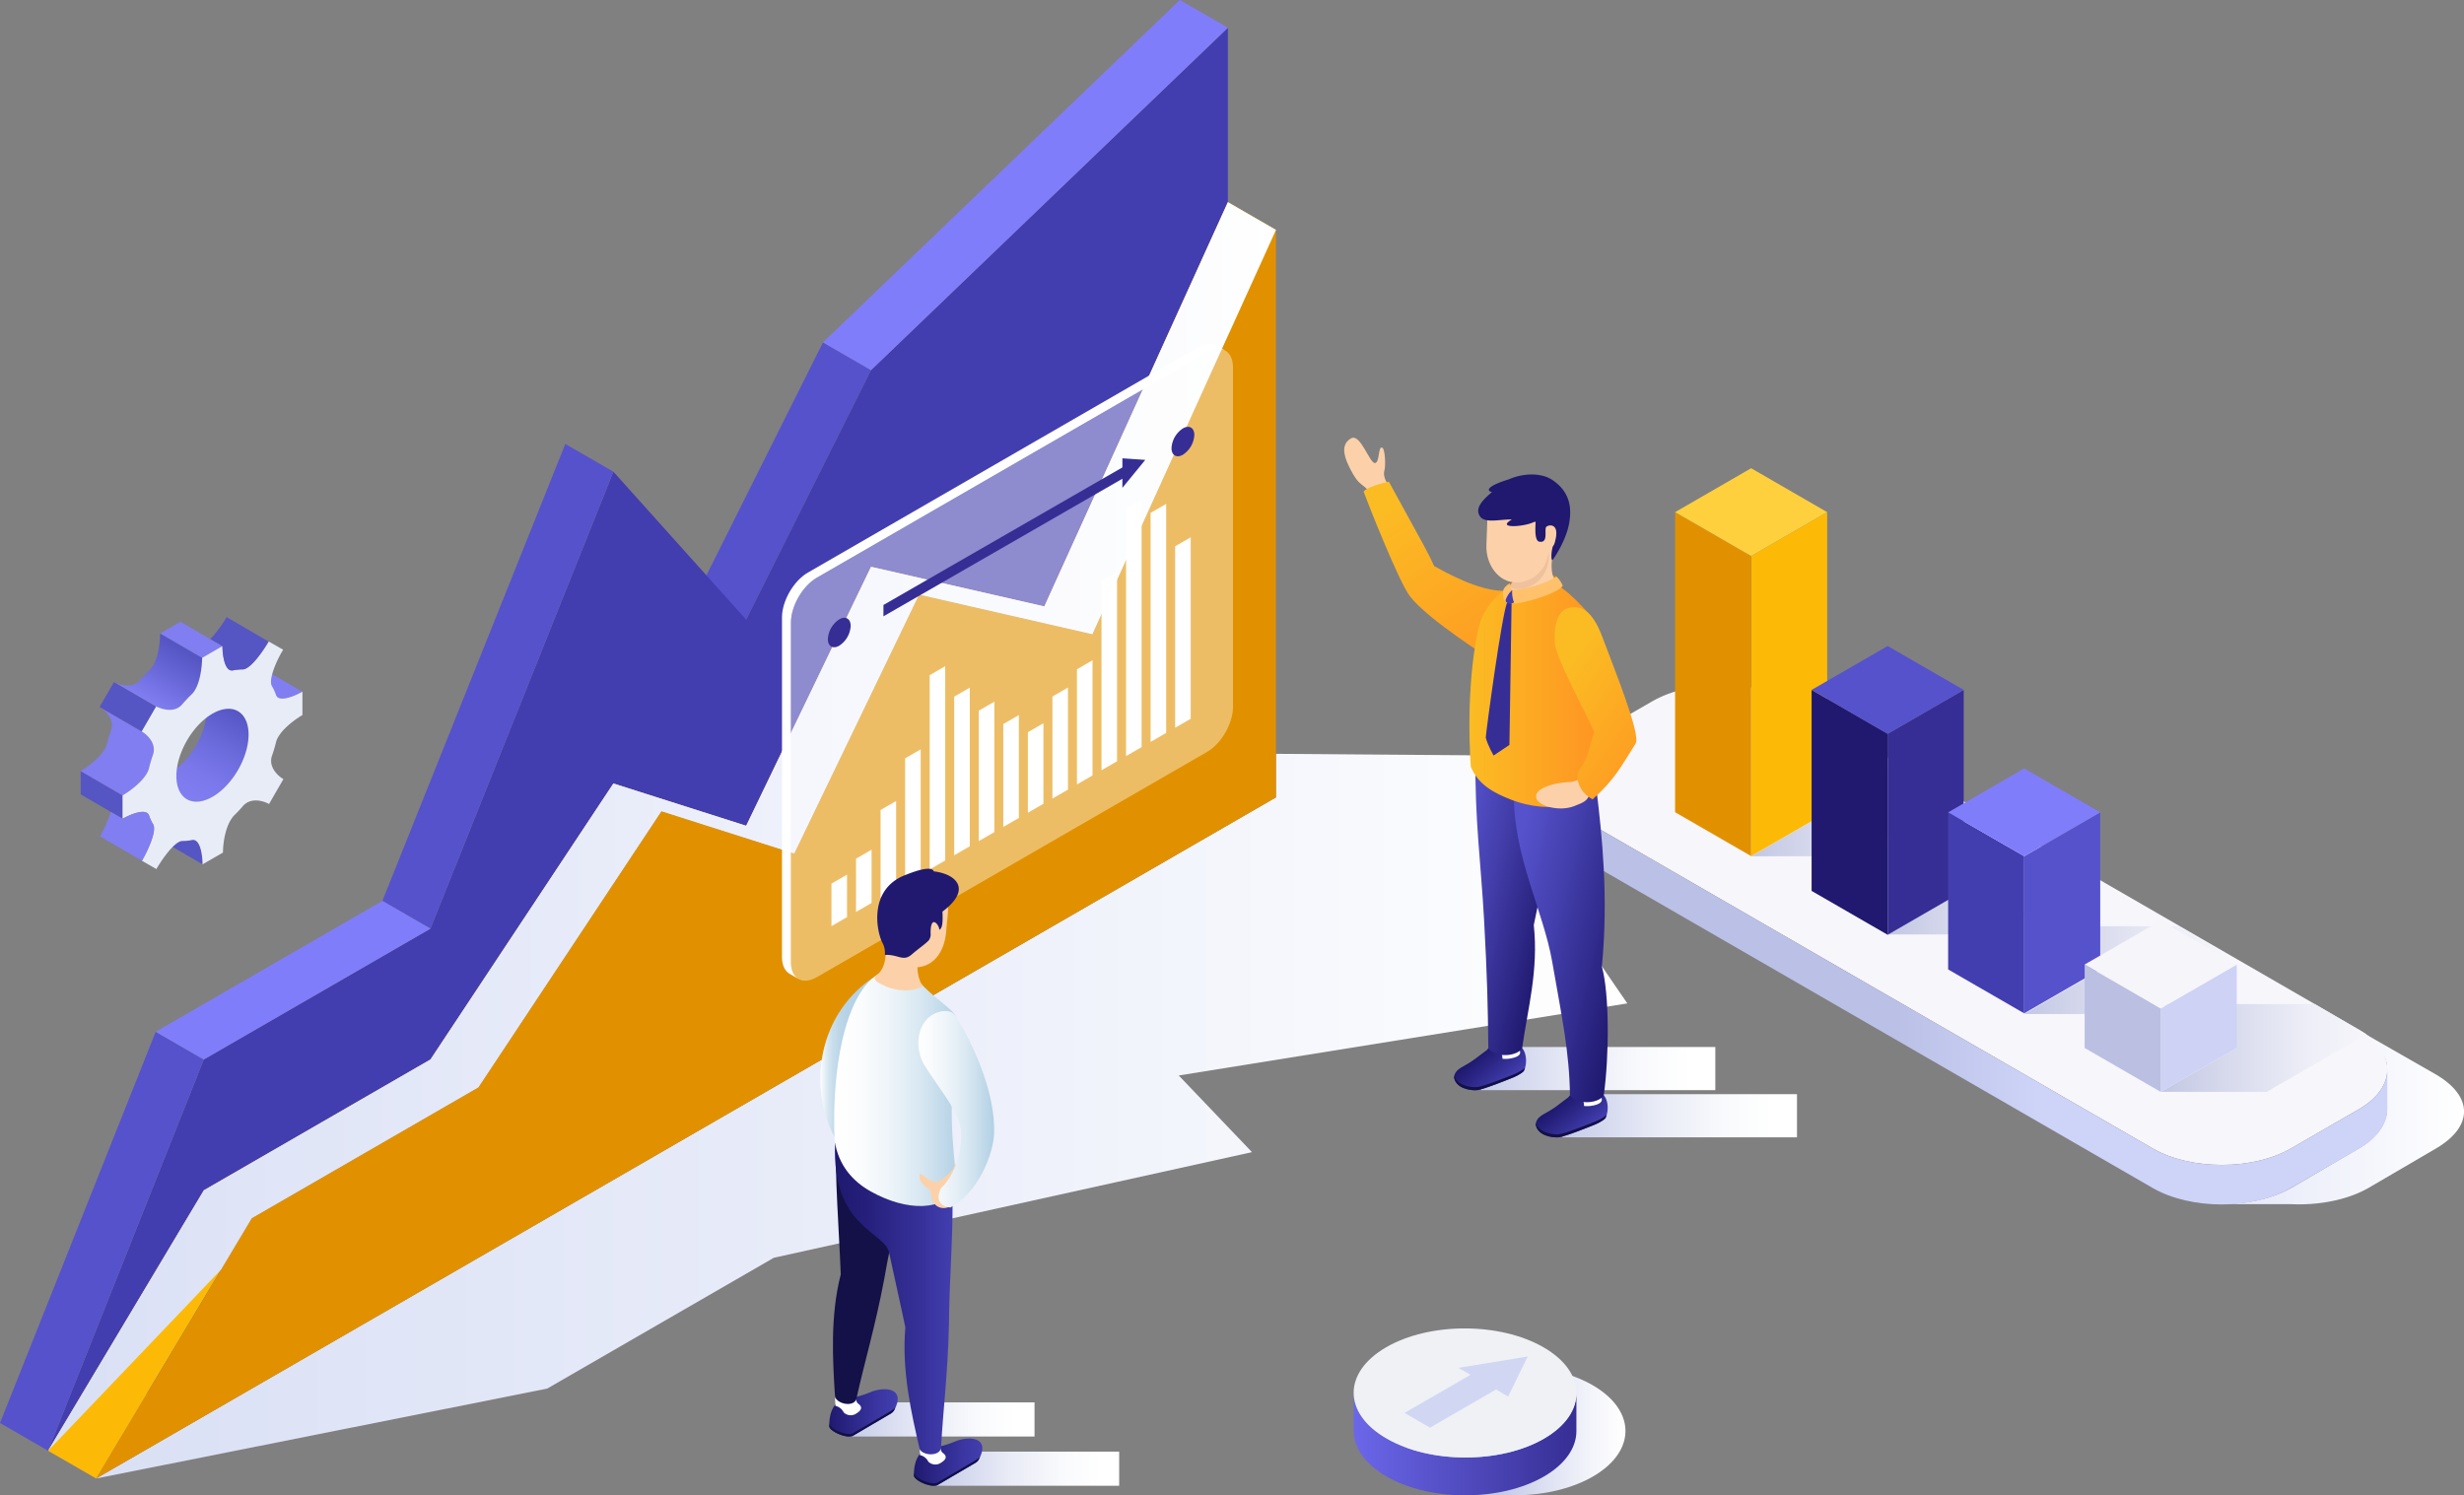<svg xmlns="http://www.w3.org/2000/svg" xmlns:xlink="http://www.w3.org/1999/xlink" viewBox="0 0 1295.92 786.55"><rect x="0" y="0" width="1295.92" height="786.55" fill="#808080" stroke="none"/><defs><style>.cls-1{isolation:isolate;}.cls-2,.cls-20,.cls-21,.cls-24,.cls-25,.cls-35,.cls-38,.cls-44,.cls-48,.cls-5,.cls-6,.cls-7,.cls-8{mix-blend-mode:multiply;}.cls-2{fill:url(#linear-gradient);}.cls-3{fill:#f6f6fb;}.cls-4{fill:url(#linear-gradient-2);}.cls-5{fill:url(#linear-gradient-3);}.cls-6{fill:url(#linear-gradient-4);}.cls-7{fill:url(#linear-gradient-5);}.cls-8{fill:url(#linear-gradient-6);}.cls-9{fill:#fcba06;}.cls-10{fill:#e19100;}.cls-11{fill:#ffd03e;}.cls-12{fill:#362e94;}.cls-13{fill:#20196f;}.cls-14{fill:#5652cc;}.cls-15{fill:#423eaf;}.cls-16{fill:#807dfb;}.cls-17{fill:#ced2f4;}.cls-18{fill:#bbbfe2;}.cls-19{fill:#f5f5fa;}.cls-20{fill:url(#linear-gradient-7);}.cls-21{fill:url(#linear-gradient-8);}.cls-22,.cls-23{fill:#fff;}.cls-22{opacity:0.4;}.cls-24{fill:url(#linear-gradient-9);}.cls-25{fill:url(#linear-gradient-10);}.cls-26{fill:url(#linear-gradient-11);}.cls-27{fill:#121047;}.cls-28{fill:#131147;}.cls-29{fill:url(#linear-gradient-12);}.cls-30{fill:url(#linear-gradient-13);}.cls-31{fill:url(#linear-gradient-14);}.cls-32{fill:url(#linear-gradient-15);}.cls-33{fill:#fcd1a9;}.cls-34{fill:url(#Client_dress);}.cls-35{fill:url(#linear-gradient-16);}.cls-36{fill:url(#linear-gradient-17);}.cls-37{fill:#eff1f5;}.cls-38{fill:#d1d7f3;}.cls-39{fill:#5655c4;}.cls-40{fill:#807ef1;}.cls-41{fill:url(#linear-gradient-18);}.cls-42{fill:url(#linear-gradient-19);}.cls-43{fill:#e8ecf7;}.cls-44{fill:url(#linear-gradient-20);}.cls-45{fill:url(#linear-gradient-21);}.cls-46{fill:url(#linear-gradient-22);}.cls-47{fill:url(#Lilla_buksur);}.cls-48{fill:url(#linear-gradient-23);}.cls-49{fill:url(#linear-gradient-24);}.cls-50{fill:url(#linear-gradient-25);}.cls-51{fill:url(#linear-gradient-26);}.cls-52{fill:url(#linear-gradient-27);}.cls-53{fill:#dc8b00;}.cls-54{fill:url(#linear-gradient-28);}.cls-55{fill:#efc19c;}.cls-56{fill:#ffc16b;}.cls-57{fill:url(#linear-gradient-29);}</style><linearGradient id="linear-gradient" x1="1054.84" y1="535.6" x2="1295.92" y2="535.6" gradientUnits="userSpaceOnUse"><stop offset="0" stop-color="#d1d7f3"/><stop offset="0.5" stop-color="#e6e9f8"/><stop offset="1" stop-color="#fff"/></linearGradient><linearGradient id="linear-gradient-2" x1="-1615.94" y1="521.99" x2="-1178.58" y2="521.99" gradientTransform="matrix(-1, 0, 0, 1, -360.36, 0)" gradientUnits="userSpaceOnUse"><stop offset="0.42" stop-color="#ced3f8"/><stop offset="0.59" stop-color="#bbc0e6"/></linearGradient><linearGradient id="linear-gradient-3" x1="-1831.05" y1="551.23" x2="-1722.92" y2="551.23" gradientTransform="translate(2967.45)" gradientUnits="userSpaceOnUse"><stop offset="0" stop-color="#c2c7e3"/><stop offset="0.27" stop-color="#d4d7eb"/><stop offset="0.72" stop-color="#edeef7"/><stop offset="1" stop-color="#f6f6fb"/></linearGradient><linearGradient id="linear-gradient-4" x1="-1974.66" y1="468.43" x2="-1866.52" y2="468.43" xlink:href="#linear-gradient-3"/><linearGradient id="linear-gradient-5" x1="-2046.46" y1="427.29" x2="-1938.32" y2="427.29" xlink:href="#linear-gradient-3"/><linearGradient id="linear-gradient-6" x1="-1902.85" y1="510.29" x2="-1794.72" y2="510.29" xlink:href="#linear-gradient-3"/><linearGradient id="linear-gradient-7" x1="50.55" y1="587.1" x2="855.87" y2="587.1" gradientUnits="userSpaceOnUse"><stop offset="0" stop-color="#dae0f5"/><stop offset="0.45" stop-color="#e8ecf9"/><stop offset="1" stop-color="#fff"/></linearGradient><linearGradient id="linear-gradient-8" x1="25.28" y1="434.71" x2="671.07" y2="434.71" xlink:href="#linear-gradient-7"/><linearGradient id="linear-gradient-9" x1="719.02" y1="772.53" x2="816.69" y2="772.53" gradientTransform="translate(-228.07)" gradientUnits="userSpaceOnUse"><stop offset="0" stop-color="#c4cae8"/><stop offset="0.09" stop-color="#ced3ec"/><stop offset="0.41" stop-color="#e9ebf6"/><stop offset="0.69" stop-color="#f9fafd"/><stop offset="0.9" stop-color="#fff"/></linearGradient><linearGradient id="linear-gradient-10" x1="632.45" y1="746.63" x2="730.11" y2="746.63" gradientTransform="translate(-186.01)" xlink:href="#linear-gradient-9"/><linearGradient id="linear-gradient-11" x1="-1235.82" y1="743.18" x2="-1199.82" y2="743.18" gradientTransform="matrix(-1, 0, 0, 1, -763.69, 0)" gradientUnits="userSpaceOnUse"><stop offset="0" stop-color="#423eaf"/><stop offset="0.3" stop-color="#3a35a0"/><stop offset="0.89" stop-color="#241e77"/><stop offset="1" stop-color="#1f196f"/></linearGradient><linearGradient id="linear-gradient-12" x1="-1280.33" y1="769.09" x2="-1244.33" y2="769.09" xlink:href="#linear-gradient-11"/><linearGradient id="linear-gradient-13" x1="-1264.7" y1="683.07" x2="-1202.81" y2="683.07" gradientTransform="matrix(-1, 0, 0, 1, -763.69, 0)" gradientUnits="userSpaceOnUse"><stop offset="0" stop-color="#423eaf"/><stop offset="0.3" stop-color="#353097"/><stop offset="0.75" stop-color="#251f7a"/><stop offset="1" stop-color="#1f196f"/></linearGradient><linearGradient id="linear-gradient-14" x1="431.47" y1="558.23" x2="459.35" y2="558.23" gradientUnits="userSpaceOnUse"><stop offset="0" stop-color="#fff"/><stop offset="0.05" stop-color="#eff5f9"/><stop offset="0.13" stop-color="#d9e8f2"/><stop offset="0.23" stop-color="#c8deec"/><stop offset="0.35" stop-color="#bdd6e8"/><stop offset="0.52" stop-color="#b6d2e6"/><stop offset="1" stop-color="#b4d1e5"/></linearGradient><linearGradient id="linear-gradient-15" x1="-1267.09" y1="572" x2="-1202.44" y2="572" gradientTransform="matrix(-1, 0, 0, 1, -763.69, 0)" gradientUnits="userSpaceOnUse"><stop offset="0" stop-color="#b4d1e5"/><stop offset="0.04" stop-color="#b9d4e7"/><stop offset="0.29" stop-color="#d7e7f1"/><stop offset="0.54" stop-color="#edf4f9"/><stop offset="0.78" stop-color="#fbfcfd"/><stop offset="1" stop-color="#fff"/></linearGradient><linearGradient id="Client_dress" x1="2362.13" y1="583.42" x2="2405.28" y2="583.42" gradientTransform="translate(-1883.4)" gradientUnits="userSpaceOnUse"><stop offset="0" stop-color="#fff"/><stop offset="0.22" stop-color="#fbfcfd"/><stop offset="0.46" stop-color="#edf4f9"/><stop offset="0.71" stop-color="#d7e7f1"/><stop offset="0.96" stop-color="#b9d4e7"/><stop offset="1" stop-color="#b4d1e5"/></linearGradient><linearGradient id="linear-gradient-16" x1="737.74" y1="752.6" x2="854.89" y2="752.6" gradientUnits="userSpaceOnUse"><stop offset="0.43" stop-color="#c2c8e6"/><stop offset="0.59" stop-color="#d7dbef"/><stop offset="0.85" stop-color="#f4f5fb"/><stop offset="1" stop-color="#fff"/></linearGradient><linearGradient id="linear-gradient-17" x1="711.92" y1="759.53" x2="829.12" y2="759.53" gradientUnits="userSpaceOnUse"><stop offset="0" stop-color="#6b67e9"/><stop offset="1" stop-color="#362e94"/></linearGradient><linearGradient id="linear-gradient-18" x1="94" y1="417.92" x2="120.81" y2="371.47" gradientUnits="userSpaceOnUse"><stop offset="0" stop-color="#807ef1"/><stop offset="0.28" stop-color="#7a78eb"/><stop offset="0.65" stop-color="#6a69da"/><stop offset="1" stop-color="#5655c4"/></linearGradient><linearGradient id="linear-gradient-19" x1="1116.66" y1="340.48" x2="1133.53" y2="368.7" gradientTransform="matrix(-1, 0, 0, 1, 1210.09, 0)" gradientUnits="userSpaceOnUse"><stop offset="0" stop-color="#5655c4"/><stop offset="1" stop-color="#807ef1"/></linearGradient><linearGradient id="linear-gradient-20" x1="811.16" y1="562.08" x2="934.62" y2="562.08" gradientTransform="translate(-32.45)" xlink:href="#linear-gradient-9"/><linearGradient id="linear-gradient-21" x1="598.56" y1="570.36" x2="611.94" y2="554.43" gradientTransform="matrix(-1, 0, 0, 1, 1390.17, 0)" gradientUnits="userSpaceOnUse"><stop offset="0" stop-color="#423eaf"/><stop offset="0.49" stop-color="#302b8e"/><stop offset="1" stop-color="#1f196f"/></linearGradient><linearGradient id="linear-gradient-22" x1="593.33" y1="565.76" x2="607.7" y2="551.28" xlink:href="#linear-gradient-21"/><linearGradient id="Lilla_buksur" x1="760.14" y1="465.37" x2="817.59" y2="478.89" gradientUnits="userSpaceOnUse"><stop offset="0" stop-color="#5652cc"/><stop offset="0.36" stop-color="#4540ae"/><stop offset="1" stop-color="#20196f"/></linearGradient><linearGradient id="linear-gradient-23" x1="820.09" y1="586.87" x2="943.55" y2="586.87" gradientTransform="translate(1.56)" xlink:href="#linear-gradient-9"/><linearGradient id="linear-gradient-24" x1="555.62" y1="595.15" x2="569" y2="579.23" xlink:href="#linear-gradient-21"/><linearGradient id="linear-gradient-25" x1="550.38" y1="590.55" x2="564.77" y2="576.06" xlink:href="#linear-gradient-21"/><linearGradient id="linear-gradient-26" x1="146.41" y1="486.51" x2="216.93" y2="503.1" gradientTransform="translate(642.27)" gradientUnits="userSpaceOnUse"><stop offset="0" stop-color="#5652cc"/><stop offset="0.36" stop-color="#4440ae"/><stop offset="1" stop-color="#1f196f"/></linearGradient><linearGradient id="linear-gradient-27" x1="734.92" y1="262.57" x2="797.2" y2="361.89" gradientUnits="userSpaceOnUse"><stop offset="0" stop-color="#fbbc23"/><stop offset="0.79" stop-color="#fe9d23"/><stop offset="1" stop-color="#ff9423"/></linearGradient><linearGradient id="linear-gradient-28" x1="-48.15" y1="364.48" x2="-115.8" y2="364.48" gradientTransform="translate(888.57)" gradientUnits="userSpaceOnUse"><stop offset="0" stop-color="#ff9423"/><stop offset="0.21" stop-color="#fe9d23"/><stop offset="1" stop-color="#fbbc23"/></linearGradient><linearGradient id="linear-gradient-29" x1="817.76" y1="357.86" x2="880.15" y2="403.3" xlink:href="#linear-gradient-27"/></defs><g class="cls-1"><g id="Layer_2" data-name="Layer 2"><g id="Objects"><g id="Pedestal"><path class="cls-2" d="M1280.75,564.93,1068.24,443.24a60.46,60.46,0,0,0-13.4-5.56l185.49,107.09c10.11,5.83,15.16,9.54,15.16,17.23h0v21h0c0,7.7-5,15.39-15.16,21.23l-34.88,20.39c-9.21,5.32-21.09,8.18-33.21,8.65l-.16.1h32.62c14.75.72,29.94-2.15,41.17-8.63l34.88-20.39C1301,592.71,1301,576.6,1280.75,564.93Z"/><path class="cls-3" d="M1240.61,541.52c20,11.52,20,30.39,0,41.92l-35.75,20.64c-20,11.53-52.65,11.53-72.63,0l-299-172.63c-20-11.54-20-30.4,0-41.93L869,368.88c20-11.53,52.65-11.53,72.62,0Z"/><path class="cls-4" d="M818.22,410.48c0,7.6,5,15.19,15,21l299,172.63c20,11.53,52.65,11.53,72.63,0l35.75-20.64c10-5.74,14.94-13.32,15-20.9h0v20.78h0c0,7.59-5,15.15-15,20.9l-35.75,20.64c-20,11.53-52.65,11.53-72.63,0l-299-172.64c-10-5.76-15-13.36-15-21h0V410.48Z"/></g><g id="Bar_graph" data-name="Bar graph"><polygon class="cls-5" points="1217.44 528.14 1136.41 528.14 1176.4 551.24 1136.41 574.33 1192.11 574.33 1244.54 544.06 1217.44 528.14"/><polygon class="cls-6" points="1073.83 445.34 992.8 445.34 1032.79 468.43 992.8 491.52 1048.51 491.52 1100.93 461.26 1073.83 445.34"/><polygon class="cls-7" points="1002.03 404.2 921 404.2 960.99 427.29 921 450.38 976.71 450.38 1029.13 420.12 1002.03 404.2"/><polygon class="cls-8" points="1145.64 487.19 1064.6 487.19 1104.6 510.29 1064.6 533.38 1120.31 533.38 1172.73 503.12 1145.64 487.19"/><polygon class="cls-9" points="960.99 269.39 921 292.48 921 450.31 960.99 427.22 960.99 269.39"/><polygon class="cls-10" points="881 269.39 921 292.48 921 450.31 881 427.22 881 269.39"/><polygon class="cls-11" points="921 246.29 960.99 269.39 921 292.48 881 269.39 921 246.29"/><polygon class="cls-12" points="1032.79 362.88 992.8 385.98 992.8 491.7 1032.79 468.61 1032.79 362.88"/><polygon class="cls-13" points="952.8 362.88 992.8 385.98 992.8 491.7 952.8 468.61 952.8 362.88"/><polygon class="cls-14" points="992.8 339.8 1032.79 362.88 992.8 385.98 952.8 362.88 992.8 339.8"/><polygon class="cls-14" points="1104.6 427.29 1064.61 450.38 1064.61 533.01 1104.6 509.92 1104.6 427.29"/><polygon class="cls-15" points="1024.61 427.29 1064.61 450.38 1064.61 533.01 1024.61 509.92 1024.61 427.29"/><polygon class="cls-16" points="1064.61 404.2 1104.6 427.29 1064.61 450.38 1024.61 427.29 1064.61 404.2"/><polygon class="cls-17" points="1176.4 507.33 1136.41 530.42 1136.41 574.33 1176.4 551.23 1176.4 507.33"/><polygon class="cls-18" points="1096.41 507.33 1136.41 530.42 1136.41 574.33 1096.41 551.23 1096.41 507.33"/><polygon class="cls-19" points="1136.41 484.24 1176.4 507.33 1136.41 530.42 1096.41 507.33 1136.41 484.24"/></g><g id="Scene_with_woman_and_graphs" data-name="Scene with woman and graphs"><g id="Shadow_from_graph" data-name="Shadow from graph"><polygon class="cls-20" points="855.87 527.78 619.95 565.7 658.47 606.02 406.99 661.58 287.78 730.4 50.55 777.68 671.07 419.42 671.07 396.51 825.04 397.69 821.91 448.94 819.76 475.15 855.87 527.78"/></g><g id="Back_graph" data-name="Back graph"><polygon class="cls-14" points="392.44 325.93 367.17 311.34 432.84 180.08 458.12 194.68 392.44 325.93"/><polygon class="cls-15" points="458.12 194.68 392.44 325.93 322.6 248.1 226.38 488.47 107.17 557.3 25.28 763.09 645.79 404.83 645.79 14.6 458.12 194.68"/><polygon class="cls-14" points="25.28 763.09 0 748.49 81.89 542.7 107.17 557.3 25.28 763.09"/><polygon class="cls-14" points="226.38 488.47 201.1 473.88 297.32 233.51 322.6 248.1 226.38 488.47"/><polygon class="cls-16" points="107.17 557.3 81.89 542.7 201.1 473.88 226.38 488.47 107.17 557.3"/><polygon class="cls-16" points="458.12 194.68 432.84 180.08 620.52 0 645.79 14.59 458.12 194.68"/></g><g id="Front_graph" data-name="Front graph"><polygon class="cls-10" points="483.39 312.73 417.72 448.94 347.88 426.7 251.65 571.89 132.45 640.72 50.55 777.68 671.07 419.42 671.07 120.93 574.54 333.58 483.39 312.73"/><polygon class="cls-9" points="50.55 777.68 25.28 763.09 107.17 626.12 132.45 640.72 50.55 777.68"/><polygon class="cls-11" points="132.45 640.72 107.17 626.12 226.38 557.3 251.65 571.89 132.45 640.72"/><polygon class="cls-9" points="251.65 571.89 226.38 557.3 322.6 412.11 347.88 426.7 251.65 571.89"/><polygon class="cls-9" points="417.72 448.94 392.44 434.35 458.12 298.14 483.39 312.73 417.72 448.94"/><polygon class="cls-9" points="574.54 333.58 549.26 318.99 645.79 106.33 671.07 120.93 574.54 333.58"/><polygon class="cls-11" points="483.39 312.73 458.12 298.14 549.26 318.99 574.54 333.58 483.39 312.73"/><polygon class="cls-11" points="347.88 426.7 322.6 412.11 392.44 434.35 417.72 448.94 347.88 426.7"/><polygon class="cls-21" points="25.28 763.09 116.22 667.86 132.45 640.72 251.65 571.89 347.88 426.7 417.72 448.94 483.39 312.73 574.54 333.58 671.07 120.93 645.79 106.33 549.26 318.99 458.12 298.14 392.44 434.35 322.6 412.11 226.38 557.3 107.17 626.12 25.28 763.09"/></g><g id="Screen"><path class="cls-22" d="M416,327.45c0-8.64,6.12-19.25,13.61-23.57l205.26-118.5c7.48-4.32,13.6-.79,13.6,7.85V371.9c0,8.64-6.12,19.25-13.6,23.57L429.56,514c-7.49,4.32-13.61.79-13.61-7.85Z"/><path class="cls-23" d="M416,506.12V327.45c0-8.64,6.12-19.25,13.61-23.57l205.26-118.5c3.7-2.14,7.06-2.35,9.52-1L640,181.9h0c-2.48-1.59-6-1.46-9.86.78L424.88,301.19c-7.48,4.32-13.6,14.92-13.6,23.56V503.42c0,4.52,1.69,7.63,4.36,9l4,2.3C417.35,513.18,416,510.24,416,506.12Z"/><polygon class="cls-23" points="445.49 482.41 437.31 487.13 437.31 464.77 445.49 460.05 445.49 482.41"/><polygon class="cls-23" points="458.4 474.96 450.22 479.68 450.22 451.66 458.4 446.94 458.4 474.96"/><polygon class="cls-23" points="471.31 467.5 463.13 472.23 463.13 426.05 471.31 421.32 471.31 467.5"/><polygon class="cls-23" points="484.23 460.05 476.04 464.77 476.04 398.88 484.23 394.15 484.23 460.05"/><polygon class="cls-23" points="497.13 452.6 488.95 457.32 488.95 355.14 497.13 350.42 497.13 452.6"/><polygon class="cls-23" points="510.05 445.14 501.86 449.87 501.86 366.42 510.05 361.7 510.05 445.14"/><polygon class="cls-23" points="522.96 437.69 514.77 442.41 514.77 373.81 522.96 369.09 522.96 437.69"/><polygon class="cls-23" points="535.87 430.24 527.68 434.96 527.68 380.85 535.87 376.13 535.87 430.24"/><polygon class="cls-23" points="548.78 422.78 540.6 427.5 540.6 385.14 548.78 380.42 548.78 422.78"/><polygon class="cls-23" points="561.69 415.33 553.51 420.05 553.51 366.37 561.69 361.64 561.69 415.33"/><polygon class="cls-23" points="574.6 407.87 566.42 412.6 566.42 352.04 574.6 347.31 574.6 407.87"/><polygon class="cls-23" points="587.51 400.42 579.33 405.14 579.33 305.64 587.51 300.92 587.51 400.42"/><polygon class="cls-23" points="600.42 392.97 592.24 397.69 592.24 267.41 600.42 262.68 600.42 392.97"/><polygon class="cls-23" points="613.33 385.51 605.15 390.24 605.15 269.77 613.33 265.05 613.33 385.51"/><polygon class="cls-23" points="626.24 378.06 618.06 382.78 618.06 287.35 626.24 282.62 626.24 378.06"/><path class="cls-12" d="M616.15,235.72a13.25,13.25,0,0,1,6-10.38c3.31-1.91,6-.36,6,3.46a13.24,13.24,0,0,1-6,10.38C618.84,241.09,616.15,239.54,616.15,235.72Z"/><path class="cls-12" d="M435.41,336.16a13.24,13.24,0,0,1,6-10.38c3.31-1.91,6-.36,6,3.46a13.25,13.25,0,0,1-6,10.38C438.09,341.54,435.41,340,435.41,336.16Z"/><polygon class="cls-12" points="590.31 256.61 602.34 241.9 590.32 241.07 590.32 245.86 464.64 318.22 464.64 324.18 590.32 251.81 590.31 256.61"/></g><g id="Man"><rect class="cls-24" x="490.95" y="763.55" width="97.67" height="17.95"/><rect class="cls-25" x="446.44" y="737.65" width="97.66" height="17.95"/><path class="cls-26" d="M436.13,750.06c0-14.09,8.94-14.51,8.94-14.51s4.84,0,12.7-3.26,18.69-2,12.58,9.3a3.19,3.19,0,0,1-.21.41,5.61,5.61,0,0,1-2,1.74L448.63,755.2C445.65,756.89,436.19,753,436.13,750.06Z"/><path class="cls-27" d="M436.19,748.8c.16,2.89,9.49,6.75,12.44,5.06l19.53-11.44a19.34,19.34,0,0,0,2.75-2c-.18.38-.33.75-.56,1.18a3.19,3.19,0,0,1-.21.41,5.61,5.61,0,0,1-2,1.74L448.63,755.2c-2.79,1.59-11.26-1.76-12.38-4.58a3.49,3.49,0,0,1-.09-.57A8.63,8.63,0,0,1,436.19,748.8Z"/><path class="cls-23" d="M439.77,733.7c2.3,0,10.39,2.06,10.39,2.06a4.53,4.53,0,0,0,.74,2.1l.22.27c1.6,1.11,3.22,2.87-.57,5.25a5.27,5.27,0,0,1-6.83-.48,6.22,6.22,0,0,0-2.2-2.51,5.9,5.9,0,0,0-2.11-.89s0-.19,0-.19S438.8,733.7,439.77,733.7Z"/><path class="cls-28" d="M439.62,595.81l39.72.72c-3.28,26.53-9.9,50.64-14.31,76.35-4.74,25-10.08,42.54-14.74,63.32-1.71,3.87-9.52,2.41-11.1-1.32-1.23-19.14-2.66-42.47,3-64.56C441.26,646.51,439.06,619.86,439.62,595.81Z"/><path class="cls-29" d="M480.65,776c0-14.1,8.93-14.51,8.93-14.51s4.84,0,12.7-3.26,18.69-2,12.59,9.29c-.06.14-.14.28-.22.43a5.48,5.48,0,0,1-2,1.73L493.15,781.1C490.17,782.8,480.71,778.88,480.65,776Z"/><path class="cls-27" d="M480.69,774.71c.18,2.89,9.5,6.75,12.46,5.06l19.51-11.44a17.76,17.76,0,0,0,2.76-2c-.18.39-.33.77-.55,1.18-.06.14-.14.28-.22.43a5.48,5.48,0,0,1-2,1.73L493.15,781.1c-2.79,1.6-11.26-1.75-12.38-4.56a2.74,2.74,0,0,1-.09-.58C480.65,775.52,480.68,775.13,480.69,774.71Z"/><path class="cls-23" d="M484.28,759.61c2.29,0,10.4,2.06,10.4,2.06a4.64,4.64,0,0,0,.72,2.1l.23.27c1.6,1.11,3.23,2.87-.57,5.25a5.27,5.27,0,0,1-6.83-.48,6.12,6.12,0,0,0-2.2-2.5,5.37,5.37,0,0,0-2.11-.89,1.83,1.83,0,0,0,0-.19S483.31,759.61,484.28,759.61Z"/><path class="cls-30" d="M467.63,658.93c-2.41-11.41-30.25-12.83-28.42-57.69,8.73-1.29,52.8,19.39,61.53,18.1,1.09,26.72-1.49,51.58-1.65,77.66-.59,25.41-3,43.6-4.2,64.88-1.05,4.1-9,3.93-11.16.51-4.35-18.69-9.56-41.47-7.57-64.19C473.56,685.62,470.46,672.29,467.63,658.93Z"/><path class="cls-31" d="M459.35,514.13c-31.08,20.77-34.79,62-18,88.2C441.37,602.33,437.75,544.33,459.35,514.13Z"/><path class="cls-32" d="M457.94,626.67c18.92,10.62,38.71,10.64,45.46-2.41-2.52-24.31-4.89-44.09,0-67.38-1.43-12.87-2.45-14.8-.8-22.31-.58-2.52-8.33-7.89-14-13-6.09-5.55-10.21-10.85-13.35-11.48-25.87-5.29-38.44,40.82-36.27,90C441,613.1,448.62,621.45,457.94,626.67Z"/><path class="cls-33" d="M460.93,513c5.61-4.06,5.15-12.44,4.68-18a27.73,27.73,0,0,1-1.05-9.62c.83-12.26,9.37-22.34,18.89-21,19.21,2.62,15.09,12.55,14.26,24.82-.77,11.36-6.46,18.83-15.16,19.56-.12,1.87.64,7.55,3,9.91-6.32,3.78-15.53,2-19.18.35C462.49,517.21,458.3,515.7,460.93,513Z"/><path class="cls-13" d="M491.12,458.33c-.46-1.54-3.38-2.54-13.36,1.3l-2.57,1c-18.47,8-14,29.29-11.25,34.94a11.45,11.45,0,0,1,1.45,6.7c7.26-.3,9.56,3.79,14.21-.28,3.33-2.91,8.32-6.33,9.15-7.76a5.66,5.66,0,0,0,.68-3.52c0-10.21,4.73-4,4.58-1.63,1.94-.94,1.81-5,1.68-9.6h0C511.36,467.8,503,459.73,491.12,458.33Z"/><path class="cls-33" d="M501.16,633.24a6.4,6.4,0,0,1-9.38.32c-3.06-3.23-1.29-6.81-3-7.89-4.59-2.94-5.65-5.71-4.87-8.48,3.66,2.32,7.44,6.06,10.64,3.79s7.37-5.39,7.6-8.62c4.76,1.08,5,11.42,2.53,15.56A44.35,44.35,0,0,1,501.16,633.24Z"/><path class="cls-34" d="M494.71,625.13c-2.36,5.77-.7,9.32,5.09,10,14.44-7.39,22.84-28.14,23.08-39.53.42-19-8.81-42.85-20.53-61.56-2.72-4-11.5-2.5-15.83,3.21-5.85,7.72-3.35,18.95,0,23.52,8.49,13.57,17.95,23.67,18.87,34.53C506.21,605.33,502.11,618.59,494.71,625.13Z"/></g></g><g id="Arrow_symbol" data-name="Arrow symbol"><path class="cls-35" d="M837.6,728.59c-12.25-7.07-28.53-10.32-44.52-9.85H768v4.11a65.85,65.85,0,0,0-13.26,5.74c-22.8,13.26-22.67,34.74.27,48a65.57,65.57,0,0,0,13,5.63v4.29h30.06c14.46-.24,28.79-3.52,39.79-9.91C860.67,763.33,860.55,741.85,837.6,728.59Z"/><path class="cls-36" d="M729.21,776.61c-11.55-6.67-17.32-15.42-17.29-24.16l.05-19.93c0,8.75,5.74,17.5,17.29,24.17,23,13.25,60,13.25,82.83,0,11.33-6.59,17-15.2,17-23.84l0,19.92c0,8.63-5.69,17.24-17,23.83C789.25,789.86,752.16,789.86,729.21,776.61Z"/><path class="cls-37" d="M729.26,756.69c-23-13.25-23.08-34.74-.28-48s59.9-13.26,82.85,0,23.06,34.73.26,48S752.22,769.94,729.26,756.69Z"/><polygon class="cls-38" points="793.19 734.58 803.48 713.52 767.02 719.47 773.4 723.15 738.68 743.19 752.1 750.94 786.82 730.89 793.19 734.58"/></g><g id="Little_gear" data-name="Little gear"><path class="cls-39" d="M102.89,442.14c2.94,1.71,3.65,9,3.66,12.5L84.47,441.81c0-3.46-.71-10.79-3.65-12.5Z"/><path class="cls-40" d="M136.91,351,159,363.81c-3,1.75-9.8,4.86-12.75,3.15l-22.08-12.83C127.11,355.84,133.88,352.73,136.91,351Z"/><path class="cls-41" d="M89.74,406.25c10.5-6.06,19-20.73,18.94-32.8,0-6-2.14-10.21-5.55-12.19l22.08,12.83c3.41,2,5.53,6.2,5.54,12.19,0,12.06-8.43,26.74-18.93,32.8-5.28,3.05-10.06,3.33-13.51,1.33L76.23,407.58C79.68,409.58,84.46,409.3,89.74,406.25Z"/><polygon class="cls-39" points="64.49 418.37 64.53 430.69 42.45 417.86 42.41 405.54 64.49 418.37"/><polygon class="cls-40" points="94.89 327.04 116.97 339.87 106.25 346.06 84.17 333.23 94.89 327.04"/><path class="cls-40" d="M56.4,390.79c.5-2.05,1.12-4.12,1.83-6.18,2.46-6.27-3.11-11.14-5.75-12.68l22.08,12.83c2.64,1.53,8.21,6.41,5.74,12.68-.7,2.06-1.32,4.13-1.83,6.18-1.23,6.23-10.32,12.64-14,14.75L42.42,405.54C46.07,403.43,55.17,397,56.4,390.79Z"/><path class="cls-42" d="M71.55,359.47A8.46,8.46,0,0,0,74,357.35c1.44-1.64,2.91-3.2,4.44-4.68,4.8-4.2,5.78-15.24,5.77-19.44l22.07,12.83c0,4.2-1,15.24-5.76,19.44q-2.3,2.22-4.44,4.68a8.49,8.49,0,0,1-2.42,2.12c-4.11,2.37-9.25.41-11.61-.68L59.93,358.79C62.29,359.88,67.43,361.84,71.55,359.47Z"/><path class="cls-43" d="M80.4,433.33c2.53,3.45-3.17,15-5.74,19.43l7.59,4.35c2.14-3.7,7.39-11.65,11.56-14.06a4.19,4.19,0,0,1,2.44-.7,24.18,24.18,0,0,0,4.46-.45c4.79-1.33,5.83,8.54,5.84,12.74l10.72-6.19c0-4.2,1-14.16,5.76-19.44,1.53-1.47,3-3,4.45-4.69a8.68,8.68,0,0,1,2.43-2.12c4.17-2.41,9.45-.52,11.59.71l7.55-13.1c-2.59-1.47-8.33-6.39-5.84-12.75.71-2.05,1.32-4.12,1.84-6.18,1.22-6.22,10.32-12.64,14-14.75l0-12.32c-3.65,2.11-12.76,6.21-14,1.42a23.88,23.88,0,0,0-1.86-4.05c-2.52-3.46,2.8-14.76,5.75-19.43l-7.61-4.33c-2.12,3.68-7.37,11.63-11.54,14a4.25,4.25,0,0,1-2.44.69,26,26,0,0,0-4.46.45c-4.79,1.34-5.83-8.53-5.84-12.74l-10.73,6.2c0,4.2-1,15.24-5.76,19.44q-2.3,2.22-4.44,4.68a8.49,8.49,0,0,1-2.42,2.12c-4.11,2.37-9.25.41-11.61-.68L74.46,384.7c2.6,1.47,8.34,6.39,5.84,12.74-.7,2.06-1.32,4.13-1.83,6.18-1.23,6.23-10.32,12.64-14,14.75l0,12.32c3.65-2.11,12.76-6.2,14-1.42A23.61,23.61,0,0,0,80.4,433.33Zm12.36-25.12c0-12,8.44-26.74,18.93-32.79s19-1.19,19.06,10.86-8.43,26.74-18.93,32.8S92.8,420.28,92.76,408.21Z"/><path class="cls-40" d="M64.53,430.69c3.65-2.11,12.76-6.2,14-1.42a23.61,23.61,0,0,0,1.85,4.06c2.53,3.45-3.17,15-5.74,19.43L52.59,439.93a64.82,64.82,0,0,0,5.69-12.87Z"/><polygon class="cls-39" points="59.94 358.79 82.01 371.62 74.46 384.7 52.38 371.87 59.94 358.79"/><path class="cls-39" d="M119.18,324.59l22.07,12.83c-2.12,3.68-7.37,11.63-11.54,14a4.25,4.25,0,0,1-2.44.69,26,26,0,0,0-4.46.45c-4.79,1.34-5.83-8.53-5.84-12.74l-6.35-3.68A63.32,63.32,0,0,0,119.18,324.59Z"/></g><polygon class="cls-44" points="902.16 550.73 789.05 550.73 778.7 573.42 902.16 573.42 902.16 550.73"/><path class="cls-45" d="M797.49,549.49c5,.81,6.42,8.82,3.94,13.87-1.55,1.72-5.45,3.34-5.45,3.34s-15.7,6.44-19.24,6.72-11.37-1-12-7.06c.6-3.69,3.7-4.7,7.5-7,4.95-2.92,9.2-7.2,13.19-9.17C788.71,548.62,797.49,549.49,797.49,549.49Z"/><path class="cls-27" d="M776.85,571.8c3.64-.27,19.81-6.9,19.81-6.9s3.76-1.6,5.42-3.3a11.55,11.55,0,0,1-.65,1.76c-1.55,1.72-5.45,3.34-5.45,3.34s-15.7,6.44-19.24,6.72-11.37-1-12-7.06c0-.12.07-.25.09-.38C766.48,571,773.53,572.08,776.85,571.8Z"/><path class="cls-23" d="M786.8,544.16c2.42.4,10.61,4,10.61,4a4.72,4.72,0,0,0,.4,2.32,3.72,3.72,0,0,1,.19.34c1.49,1.45,3.06,4-1.5,5.43-8.83,2.78-16.37-3.15-12.9-5.14C786,549.74,786.49,546.05,786.8,544.16Z"/><path class="cls-46" d="M782.1,552.28c.67-.89,2.19-3.22,4.89-1.31s3.46,4.44,3.13,6.46-6.15.51-6.37.22S782.1,552.28,782.1,552.28Z"/><path class="cls-47" d="M776,398c-.39,33.41,2.89,56,4.53,85.67,1.66,30.27,2,45,2.24,67.79,4.37,5.4,15.45,4,17.79-.14,2.88-20.65,8.69-40.78,6.12-64.76,6.58-32.58,15.61-66.51,12.81-89.82C812.92,398.8,782.58,395.88,776,398Z"/><polygon class="cls-48" points="945.11 575.52 832.81 575.52 821.65 598.22 945.11 598.22 945.11 575.52"/><path class="cls-49" d="M840.43,574.28c5,.82,6.42,8.83,3.93,13.87-1.54,1.71-5.45,3.34-5.45,3.34s-15.69,6.44-19.23,6.73-11.37-1-12-7.07c.6-3.69,3.7-4.71,7.51-7,5-2.94,9.19-7.21,13.19-9.17C831.65,573.41,840.43,574.28,840.43,574.28Z"/><path class="cls-27" d="M819.79,596.6c3.64-.29,19.8-6.91,19.8-6.91s3.77-1.59,5.43-3.3a12.44,12.44,0,0,1-.66,1.76c-1.54,1.71-5.45,3.34-5.45,3.34s-15.69,6.44-19.23,6.73-11.37-1-12-7.07a2.83,2.83,0,0,1,.09-.37C809.42,595.75,816.47,596.88,819.79,596.6Z"/><path class="cls-23" d="M829.73,569c2.43.4,10.62,4,10.62,4a4.76,4.76,0,0,0,.4,2.33c.07.11.13.22.19.33,1.49,1.44,3.06,4-1.5,5.44-8.83,2.77-16.37-3.16-12.89-5.15C828.89,574.53,829.43,570.85,829.73,569Z"/><path class="cls-50" d="M825,577.06c.66-.88,2.19-3.21,4.89-1.3s3.47,4.44,3.14,6.46-6.16.51-6.38.21S825,577.06,825,577.06Z"/><path class="cls-51" d="M796.18,416.89c-.4,33.41,15.47,62.06,20.13,88.69,5.23,29.86,9.11,47.89,9.4,70.62,4.37,5.42,15.45,4.06,17.78-.11,2.89-20.67,3-53.44-1-67.61,3.56-37.18,0-69.54-2.8-92.85C833.09,417.71,802.75,414.8,796.18,416.89Z"/><path class="cls-33" d="M730.12,255.25c-1.5-2.53-2.75-5.22-2-7.81s.36-11.23-1.11-11.95c-2.36-1.15-1.2,8.07-3.94,8.07s-7.62-15.74-12.47-13-4.39,8.06-1.16,14.68c1.35,2.78,3.34,6.5,5.34,8.45s4.09,2.84,4.86,4.67C721.08,258.34,730.12,255.25,730.12,255.25Z"/><path class="cls-52" d="M790.63,310.75c-13.13,0-30-9.51-36.36-13-3.3-7.22-3.15-6.8-23.84-44.43-2.47.52-12,3-13.24,5.29,1.26,3.58,18.5,47.7,24.54,55.28,9.94,12.5,42.37,32.88,42.37,32.88Z"/><path class="cls-53" d="M794.21,306.85c1.41-.83,16.87-6.42,24.32-3.65-.88,2.49-19.56,8.92-23.51,7.62S792.63,307.77,794.21,306.85Z"/><path class="cls-54" d="M836.56,323.82c-5.88-6.47-16.58-18.6-26-19.3-16.11-1.19-28.87,12.13-32.16,23.24-3.1,10.47-7.28,38.55-4.85,75.51,3.94,9.74,12.75,14,20.75,17.19,21.64,8.58,46.18,3,46.18-11.56C840.43,380.71,836.71,333.92,836.56,323.82Z"/><path class="cls-33" d="M817.56,282.38c.7-5.21-19.82,6-20.72,12.85-.75,5.61,1.2,10.74-4.47,14.26-2,1.56-.44,2.82,1.3,3.18,10.48,2.09,21.67-.87,27.63-4.88C815,304.2,815.2,299.75,817.56,282.38Z"/><path class="cls-33" d="M821.3,279.19l-6.94-10.58-31.87-1.19-.73,19.18c-.39,10.61,6.43,19.46,15.22,19.78,8.55.32,16.75-6.45,17.54-16.59l3.92-1.19Z"/><path class="cls-55" d="M801.14,309.58c8.47-1.53,14.4-9.67,13.38-19.79-.79,10.14-9,16.91-17.54,16.59a13.88,13.88,0,0,1-1.46-.14,7.78,7.78,0,0,1-1.85,2.29C795.74,310.08,798.91,310,801.14,309.58Z"/><path class="cls-13" d="M784.68,258.82c-2.91-.61-3.07-3,8.89-6.7,7-3.11,16.77-3.77,22.92.36,8.33,5.6,10.61,13.46,8.72,23.15s-8.49,18.74-8.49,18.74c-1,.91-1-3.58-.05-6.89a6.45,6.45,0,0,0,1.22-2.8c2.63-9.83-3.49-8.57-4.34-7.77-1.91.7,1.4,9-4,8-2.63-.5-2-7.88-1.9-10.48-.39.08-.77.14-1.2.27-4.61,2.34-20,3.59-11.32-1.43-5.94-.23-14.15,2.22-16.74-1.66C775.26,267,780.66,262.32,784.68,258.82Z"/><path class="cls-12" d="M792.59,317.07c-2.88,7.43-10.84,66.43-11.17,70.85.9,3.91,4.14,9.49,4.14,9.49l8.31-5.59L795,317.4Z"/><path class="cls-15" d="M791.38,311.17c1.51-2.76,6.82.23,8,2-1.11,3.24-4.66,4.75-6,4.38S790.25,313.79,791.38,311.17Z"/><path class="cls-56" d="M795.33,310.36a14.78,14.78,0,0,0,1.22,7.15c4.12-.16,22.36-4.95,25.36-9.42a13.59,13.59,0,0,0-3.38-4.89C817.23,304.44,807.87,309.46,795.33,310.36Z"/><path class="cls-56" d="M795.33,310.36a12.56,12.56,0,0,0-3.71,6.13c-1.17-1.34-1.62-5.25-.56-7a8.29,8.29,0,0,1,3.15-2.68C793.73,307.82,794.45,309.49,795.33,310.36Z"/><path class="cls-33" d="M833.55,407.77c-2.13,1.19.8,1.33-6.81,3.49-9.77.27-20.84,3.65-18.56,9,1.71,4,12.25,6.6,19.56,3.82,5.67-2.16,6.87-2.88,8.16-5.9C840.37,414.53,833.55,407.77,833.55,407.77Z"/><path class="cls-57" d="M825.34,319.69c5.31-1.1,11.82.16,17.49,15.59,4.89,13.32,20.43,51.07,17.4,55.85-7.83,12.37-10.89,18.76-22.63,29.35-7.07-3.8-9.28-11.12-7.13-15.35,5.57-6.9,4.66-11.37,8-19.81-2.92-8-20.39-38.94-20.78-47.56C817.21,327,820.09,320.76,825.34,319.69Z"/></g></g></g></svg>
